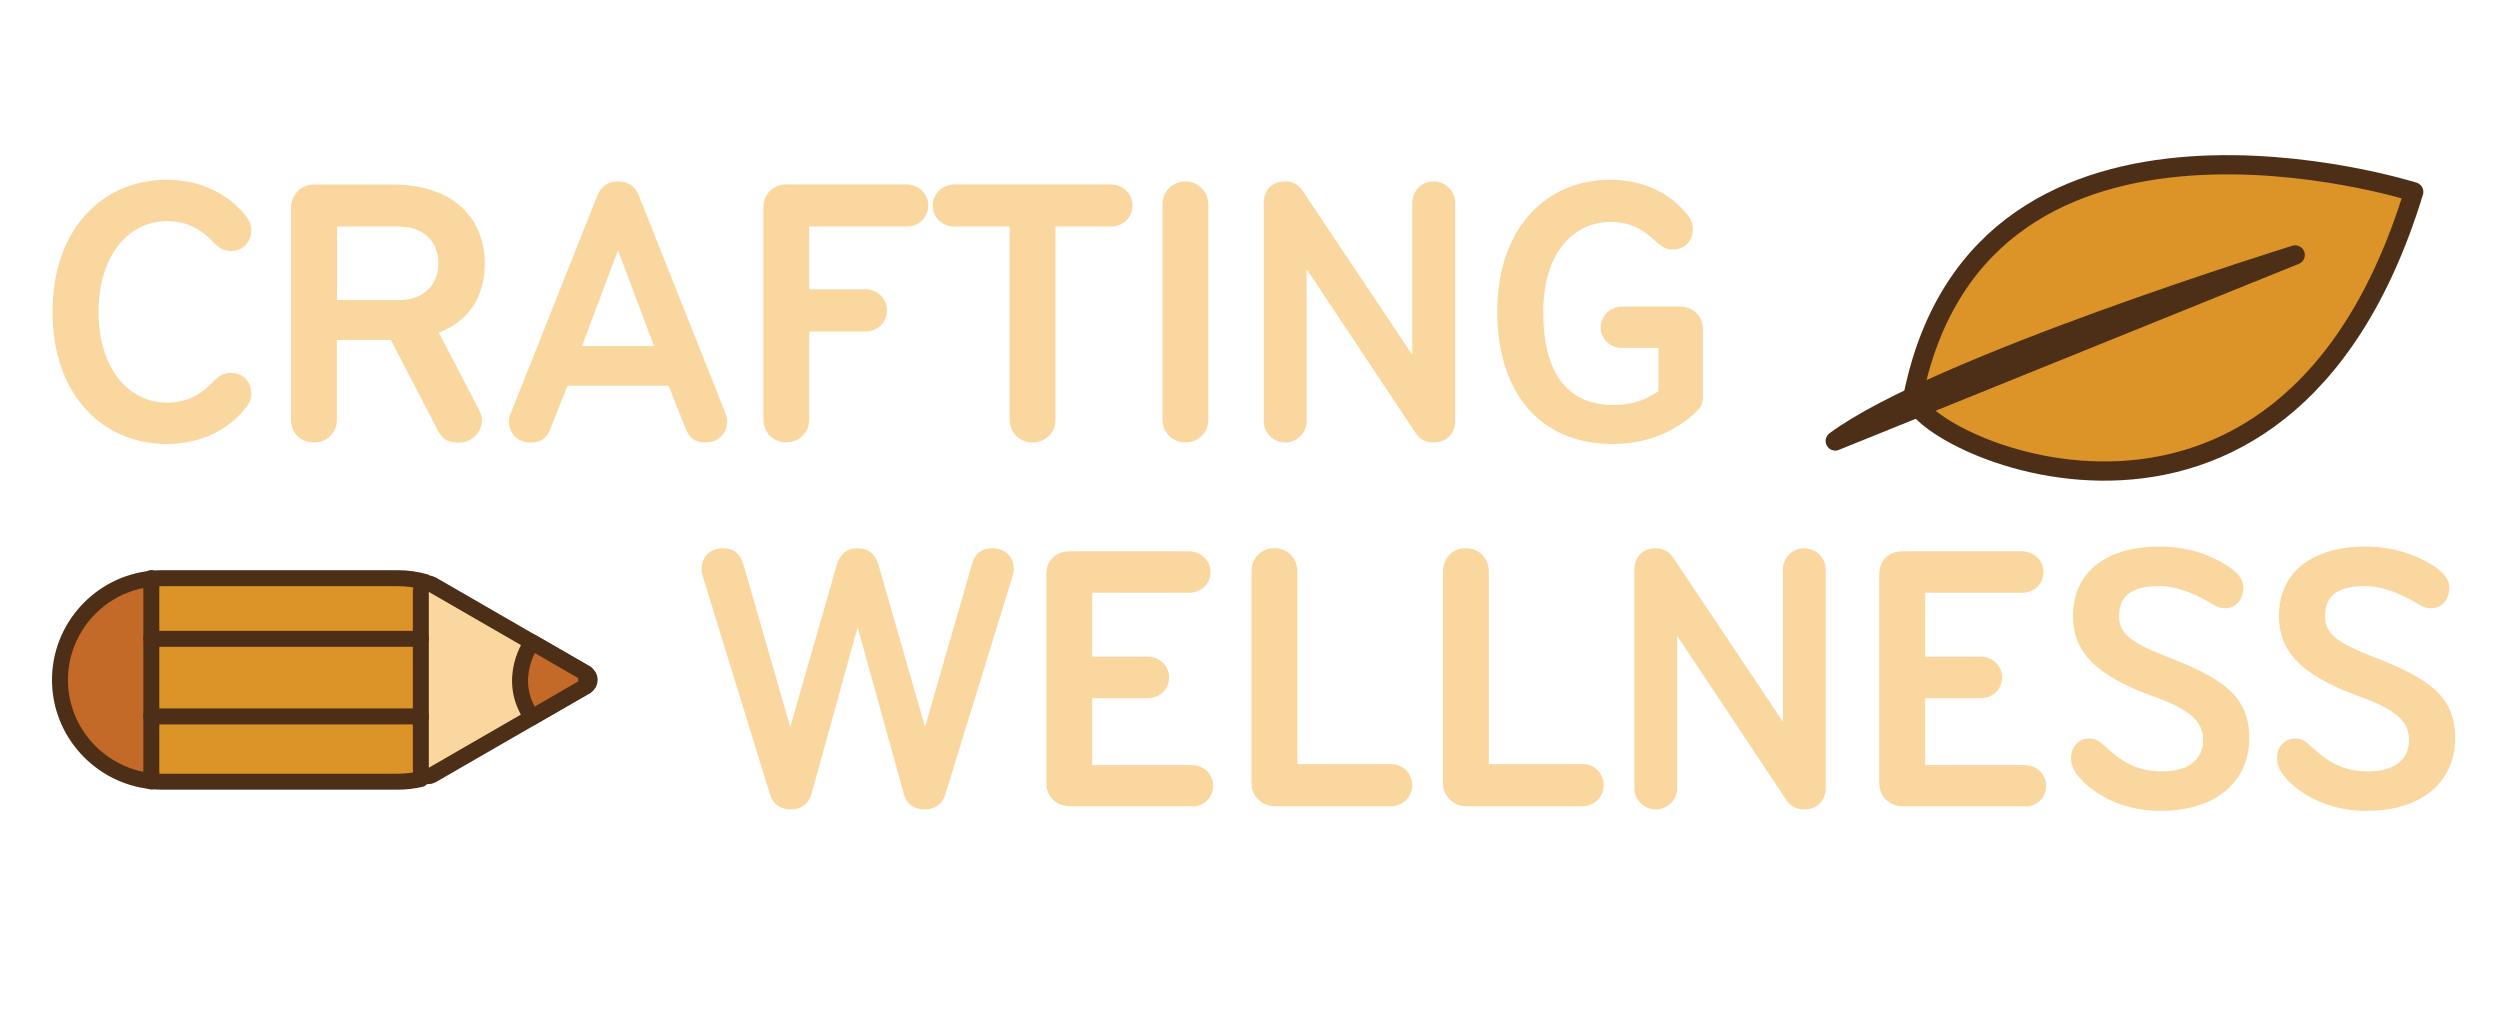 <?xml version="1.0" encoding="UTF-8"?>
<svg id="Layer_1" data-name="Layer 1" xmlns="http://www.w3.org/2000/svg" viewBox="0 0 215.94 87.23">
  <defs>
    <style>
      .cls-1 {
        fill: #c46a28;
      }

      .cls-1, .cls-2, .cls-3, .cls-4, .cls-5, .cls-6 {
        stroke: #4d2e17;
        stroke-linecap: round;
        stroke-linejoin: round;
      }

      .cls-1, .cls-2, .cls-5, .cls-6 {
        stroke-width: 1.38px;
      }

      .cls-7, .cls-6 {
        fill: #f9d79f;
      }

      .cls-2 {
        fill: #625829;
      }

      .cls-3 {
        fill: none;
      }

      .cls-3, .cls-4 {
        stroke-width: 1.66px;
      }

      .cls-4, .cls-5 {
        fill: #dc9327;
      }
    </style>
  </defs>
  <g>
    <path class="cls-7" d="M21.17,35.31c-1.46,1.79-3.77,3.04-6.78,3.04-5.39,0-9.85-4.1-9.85-11.41s4.46-11.41,9.85-11.41c3.01,0,5.32,1.26,6.78,3.04.36.43.53.86.53,1.32,0,.99-.69,1.79-1.75,1.79-.6,0-1.06-.26-1.52-.76-.93-.99-2.15-1.82-4-1.82-3.41,0-5.92,3.08-5.92,7.84s2.51,7.84,5.92,7.84c1.85,0,3.08-.83,4-1.82.46-.5.93-.76,1.52-.76,1.06,0,1.75.79,1.75,1.79,0,.46-.17.89-.53,1.32Z"/>
    <path class="cls-7" d="M37.9,28.73l3.47,6.65c.13.26.26.59.26.93,0,.99-.86,1.92-1.98,1.92-1.06,0-1.45-.36-1.82-1.03l-4.07-7.84h-4.66v6.88c0,1.09-.79,1.98-1.98,1.98s-1.98-.86-1.98-1.98v-18.32c0-1.09.86-1.98,1.98-1.98h6.75c5.62,0,8,3.21,8,6.81,0,2.71-1.22,4.93-3.97,5.98ZM34.53,19.57h-5.42v6.35h5.39c2.22,0,3.37-1.46,3.37-3.17s-1.12-3.17-3.34-3.17Z"/>
    <path class="cls-7" d="M62.64,35.67c.1.23.17.46.17.73,0,.96-.69,1.82-1.88,1.82-.96,0-1.39-.43-1.69-1.16l-1.49-3.74h-8.73l-1.49,3.74c-.3.73-.73,1.16-1.69,1.16-1.19,0-1.88-.86-1.88-1.82,0-.26.07-.5.17-.73l7.47-18.78c.3-.73.83-1.22,1.79-1.22s1.49.5,1.79,1.22l7.47,18.78ZM53.38,21.62l-3.11,8.27h6.22l-3.11-8.27Z"/>
    <path class="cls-7" d="M65.94,36.23v-18.32c0-1.19.89-1.98,1.98-1.98h10.38c1.02,0,1.88.79,1.88,1.82s-.83,1.82-1.85,1.82h-8.43v5.42h4.86c.99,0,1.85.76,1.85,1.82s-.83,1.82-1.85,1.82h-4.86v7.6c0,1.09-.86,1.98-1.98,1.98s-1.98-.86-1.98-1.98Z"/>
    <path class="cls-7" d="M91.17,19.57v16.67c0,1.12-.83,1.98-1.98,1.98s-1.98-.89-1.98-1.98v-16.67h-4.79c-1.03,0-1.85-.79-1.85-1.82s.86-1.82,1.88-1.82h13.49c1.03,0,1.88.79,1.88,1.82s-.83,1.82-1.85,1.82h-4.79Z"/>
    <path class="cls-7" d="M104.37,36.23c0,1.12-.83,1.98-1.98,1.98s-1.98-.89-1.98-1.98v-18.58c0-1.12.89-1.98,1.98-1.98s1.98.89,1.98,1.98v18.58Z"/>
    <path class="cls-7" d="M123.84,38.22c-.69,0-1.19-.26-1.52-.76l-9.46-14.22v13.13c0,1.02-.83,1.85-1.85,1.85s-1.85-.83-1.85-1.82v-18.88c0-1.06.66-1.85,1.88-1.85.69,0,1.19.36,1.49.83l9.46,14.15v-13.13c0-.99.76-1.85,1.82-1.85s1.88.83,1.88,1.85v18.85c0,1.02-.69,1.85-1.85,1.85Z"/>
    <path class="cls-7" d="M146.53,35.54c-1.49,1.46-3.9,2.81-7.21,2.81-6.55,0-9.99-4.73-9.99-11.41,0-7.44,4.4-11.41,9.75-11.41,2.94,0,5.16,1.19,6.58,2.91.36.4.56.83.56,1.32,0,.96-.6,1.79-1.75,1.79-.63,0-1.03-.33-1.52-.76-.96-.89-2.02-1.62-3.83-1.62-3.11,0-5.82,2.55-5.82,7.77s2.02,8.04,6.08,8.04c1.65,0,2.74-.43,3.87-1.19v-3.74h-3.17c-.99,0-1.82-.76-1.82-1.75s.83-1.82,1.82-1.82h5.03c1.19,0,1.98.89,1.98,1.98v5.79c0,.59-.17.93-.56,1.29Z"/>
    <path class="cls-7" d="M79.9,62.8l4.07-14.12c.26-.86.79-1.32,1.75-1.32,1.16,0,1.85.79,1.85,1.85,0,.13-.03.3-.1.53l-5.82,18.88c-.23.79-.83,1.29-1.82,1.29-.83,0-1.49-.4-1.75-1.29l-4-14.45-4,14.45c-.26.89-.93,1.29-1.75,1.29-.99,0-1.59-.5-1.82-1.29l-5.82-18.88c-.07-.23-.1-.4-.1-.53,0-1.06.69-1.85,1.85-1.85.96,0,1.49.46,1.75,1.32l4.07,14.12,4.03-14.05c.26-.86.83-1.39,1.79-1.39s1.52.53,1.79,1.39l4.03,14.05Z"/>
    <path class="cls-7" d="M102.95,69.64h-10.55c-1.12,0-2.02-.83-2.02-1.95v-18.12c0-1.19.89-1.95,1.98-1.95h10.32c1.02,0,1.88.76,1.88,1.79s-.83,1.79-1.85,1.79h-8.37v5.52h4.79c.99,0,1.85.73,1.85,1.79s-.83,1.79-1.85,1.79h-4.79v5.79h8.6c1.02,0,1.85.76,1.85,1.79s-.83,1.79-1.85,1.79Z"/>
    <path class="cls-7" d="M120.17,69.64h-10.05c-1.12,0-2.02-.89-2.02-1.98v-18.29c0-1.12.79-2.02,1.98-2.02s1.98.93,1.98,2.02v16.63h8.1c1.02,0,1.82.79,1.82,1.82s-.83,1.82-1.82,1.82Z"/>
    <path class="cls-7" d="M136.71,69.64h-10.05c-1.12,0-2.02-.89-2.02-1.98v-18.29c0-1.12.79-2.02,1.98-2.02s1.98.93,1.98,2.02v16.63h8.1c1.02,0,1.82.79,1.82,1.82s-.83,1.82-1.82,1.82Z"/>
    <path class="cls-7" d="M155.85,69.91c-.69,0-1.19-.26-1.52-.76l-9.46-14.22v13.13c0,1.02-.83,1.85-1.85,1.85s-1.85-.83-1.85-1.82v-18.88c0-1.06.66-1.85,1.88-1.85.69,0,1.19.36,1.49.83l9.46,14.15v-13.13c0-.99.76-1.85,1.82-1.85s1.88.83,1.88,1.85v18.85c0,1.02-.69,1.85-1.85,1.85Z"/>
    <path class="cls-7" d="M174.9,69.64h-10.55c-1.12,0-2.02-.83-2.02-1.95v-18.12c0-1.19.89-1.95,1.98-1.95h10.32c1.02,0,1.88.76,1.88,1.79s-.83,1.79-1.85,1.79h-8.37v5.52h4.79c.99,0,1.85.73,1.85,1.79s-.83,1.79-1.85,1.79h-4.79v5.79h8.6c1.02,0,1.85.76,1.85,1.79s-.83,1.79-1.85,1.79Z"/>
    <path class="cls-7" d="M186.7,70.04c-3.01,0-5.22-1.06-6.75-2.51-.63-.63-1.06-1.29-1.06-2.02,0-1.03.66-1.72,1.59-1.72.53,0,.86.23,1.32.66,1.39,1.26,2.68,2.18,4.96,2.18,2.58,0,3.54-1.29,3.54-2.71,0-1.65-1.26-2.68-4.23-3.74-5.46-1.95-7.01-4.17-7.01-6.98,0-3.77,2.84-5.99,7.51-5.99,1.29,0,2.94.26,4.23.83,1.46.63,2.98,1.52,2.98,2.71,0,.86-.5,1.79-1.62,1.79-.59,0-.99-.33-1.52-.63-1.16-.63-2.61-1.29-4.13-1.29-2.61,0-3.47,1.03-3.47,2.58,0,1.42.79,2.21,4,3.47,4.66,1.82,7.24,3.27,7.24,7.08s-2.94,6.28-7.57,6.28Z"/>
    <path class="cls-7" d="M204.49,70.04c-3.01,0-5.22-1.06-6.75-2.51-.63-.63-1.06-1.29-1.06-2.02,0-1.03.66-1.72,1.59-1.72.53,0,.86.23,1.32.66,1.39,1.26,2.68,2.18,4.96,2.18,2.58,0,3.54-1.29,3.54-2.71,0-1.65-1.26-2.68-4.23-3.74-5.46-1.95-7.01-4.17-7.01-6.98,0-3.77,2.84-5.99,7.51-5.99,1.29,0,2.94.26,4.23.83,1.46.63,2.98,1.52,2.98,2.71,0,.86-.5,1.79-1.62,1.79-.59,0-.99-.33-1.52-.63-1.16-.63-2.61-1.29-4.13-1.29-2.61,0-3.47,1.03-3.47,2.58,0,1.42.79,2.21,4,3.47,4.66,1.82,7.24,3.27,7.24,7.08s-2.94,6.28-7.57,6.28Z"/>
  </g>
  <g>
    <path class="cls-1" d="M13.07,67.47c-4.41-.46-7.89-4.21-7.89-8.74h0c0-4.53,3.47-8.29,7.89-8.74"/>
    <path class="cls-5" d="M13.07,67.47c.3.03.6.05.9.05h20.37c.69,0,1.36-.08,2.01-.23l.34-17.03c-.75-.21-1.54-.32-2.35-.32H13.98c-.31,0-.61.02-.9.05"/>
    <path class="cls-6" d="M50.62,58.17l-13.32-7.69c-.42-.24-.95.06-.95.55v15.38c0,.49.53.79.95.55l13.32-7.69c.42-.24.42-.85,0-1.09Z"/>
    <line class="cls-2" x1="36.36" y1="55.18" x2="13.07" y2="55.18"/>
    <line class="cls-2" x1="36.36" y1="61.88" x2="13.07" y2="61.88"/>
    <line class="cls-2" x1="13.07" y1="67.5" x2="13.07" y2="49.93"/>
    <path class="cls-1" d="M45.95,61.97c-2.32-3.35,0-6.5,0-6.5l4.68,2.7v1.09l-4.68,2.7Z"/>
  </g>
  <g>
    <path class="cls-4" d="M165.27,34.07c-.78,3.79,31.86,19.68,43.22-17.5,0,0-37.17-11.77-43.22,17.5Z"/>
    <path class="cls-3" d="M198.25,22.02s-31.02,9.6-39.73,16.07l39.73-16.07Z"/>
  </g>
</svg>